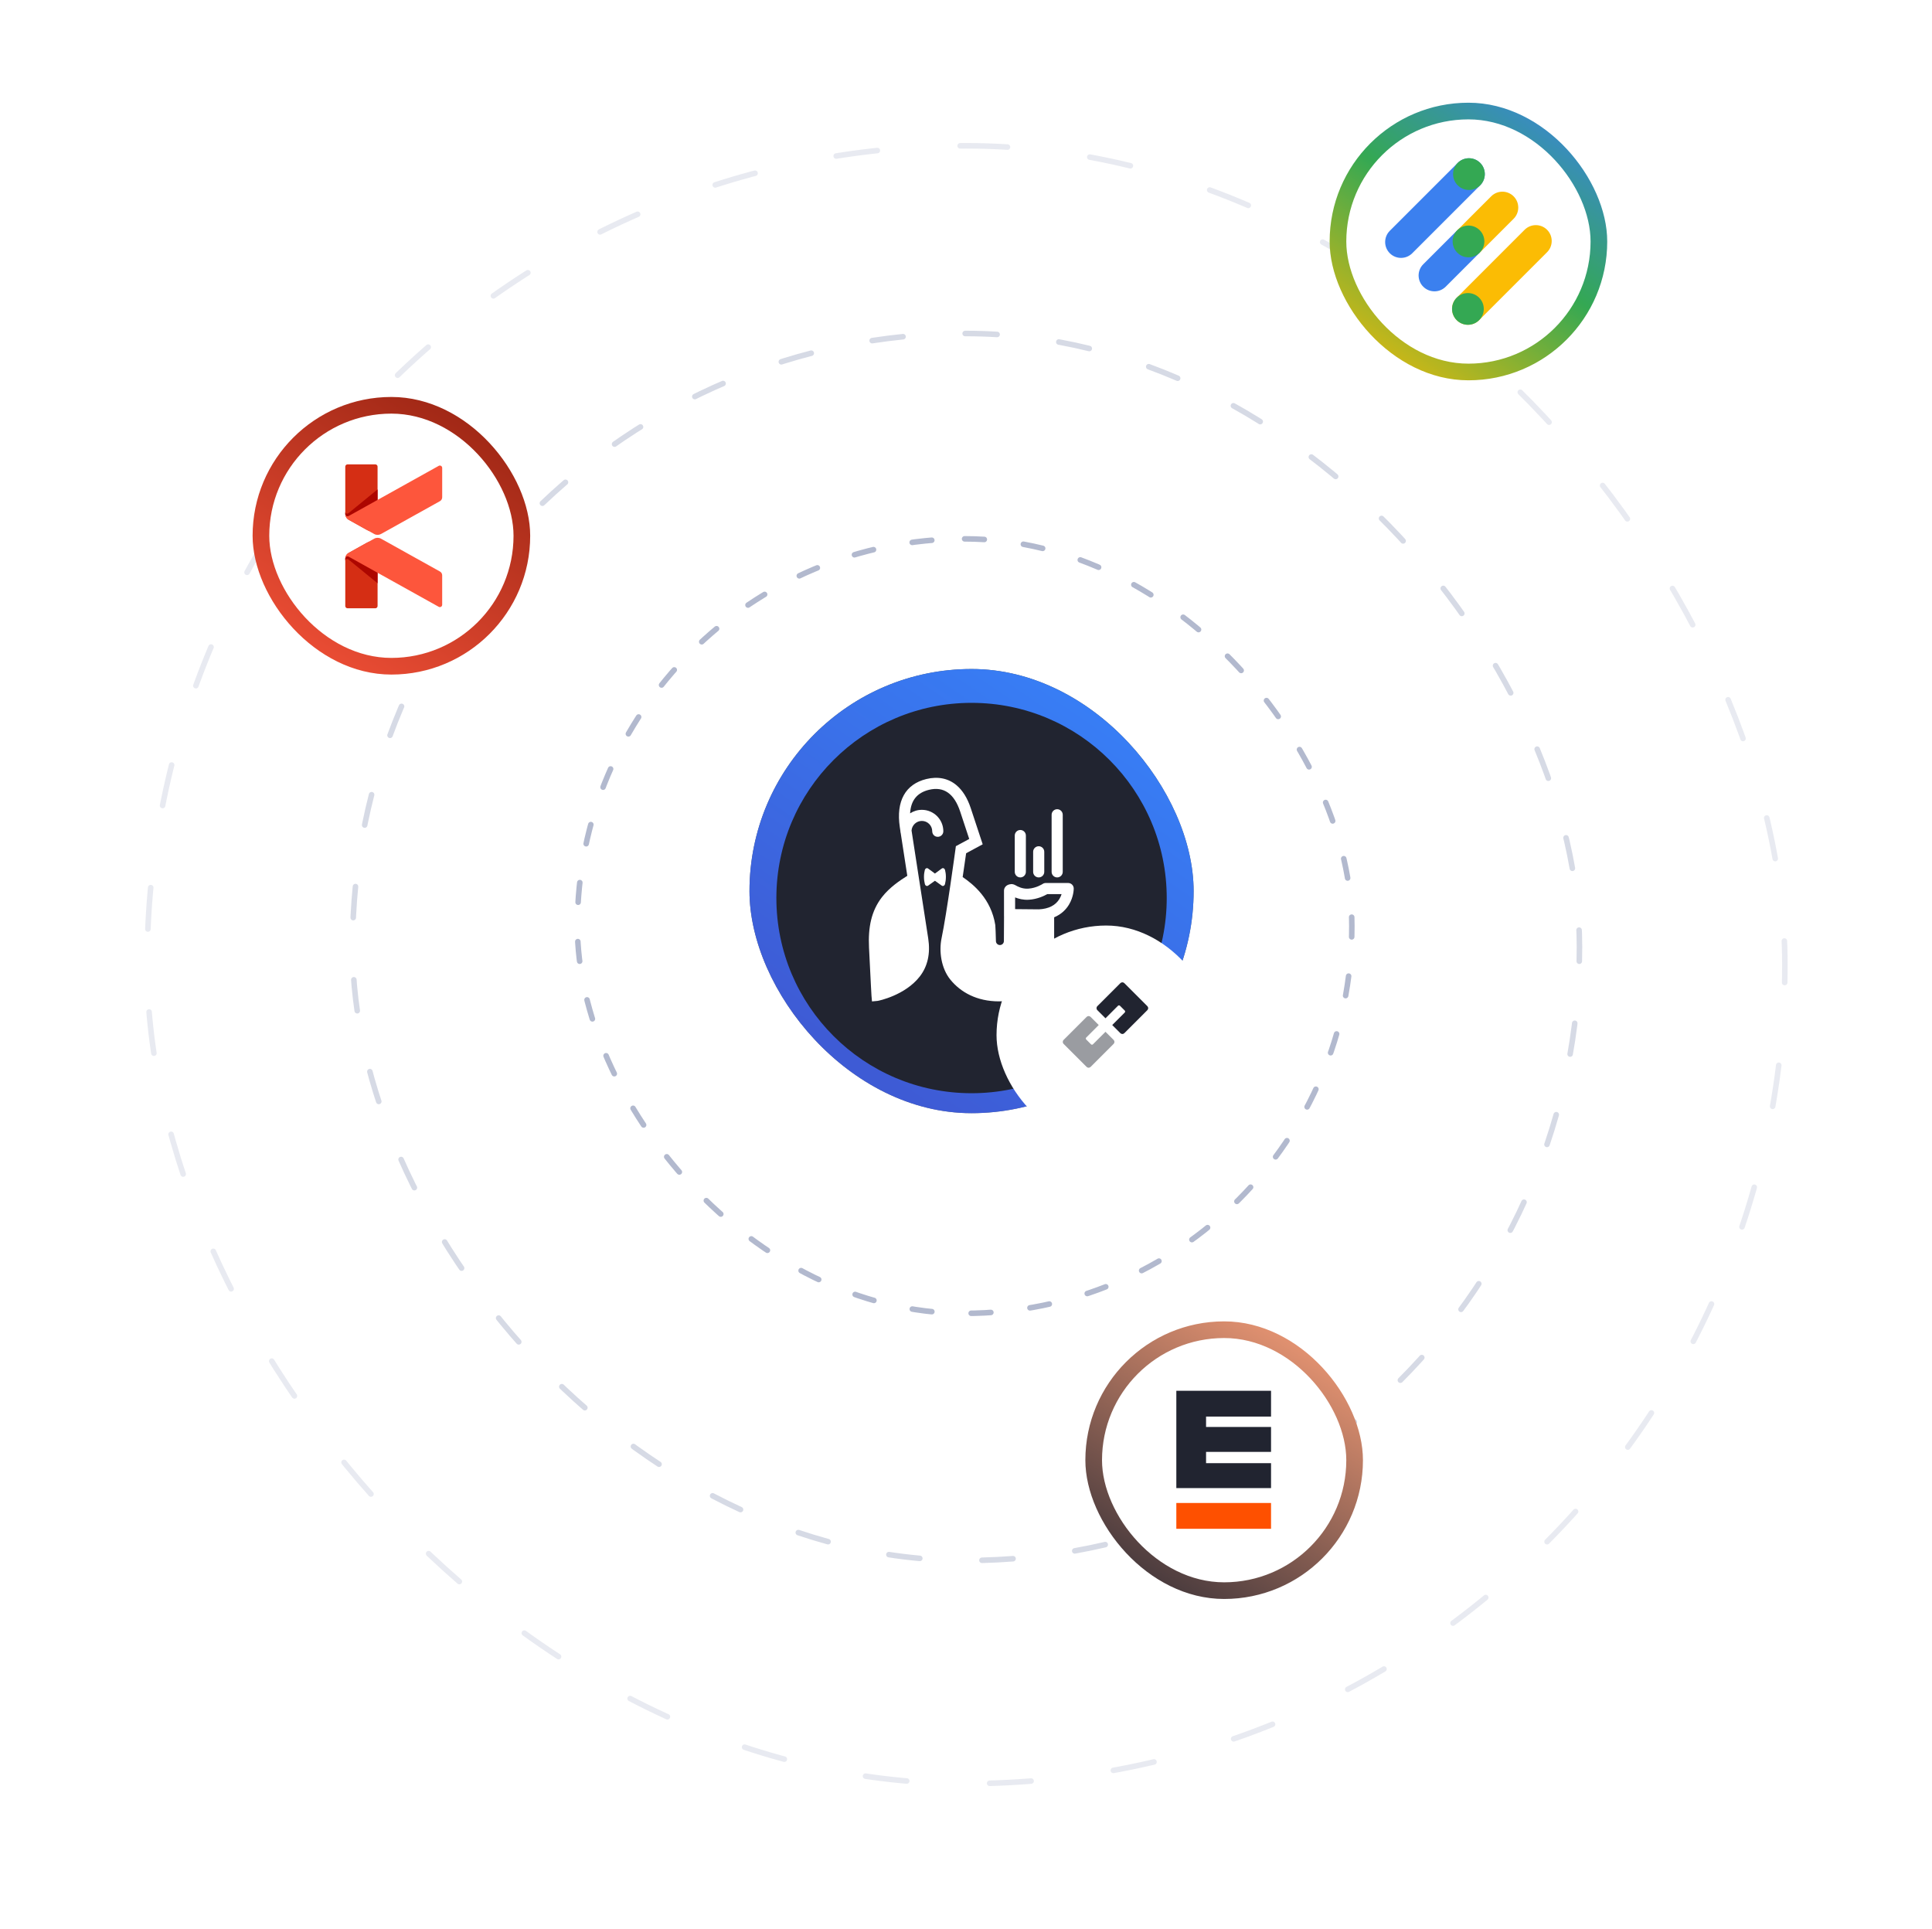 <svg width="696" height="695" viewBox="0 0 696 695" fill="none" xmlns="http://www.w3.org/2000/svg">
<g opacity="0.25" filter="url(#filter0_d_2805_2271)">
<rect x="52" y="26" width="592" height="592" rx="296" fill="white"/>
<rect x="53" y="27" width="590" height="590" rx="295" stroke="#A5ADC6" stroke-width="2" stroke-linecap="round" stroke-dasharray="14.95 29.9"/>
</g>
<g opacity="0.45" filter="url(#filter1_d_2805_2271)">
<rect x="126" y="100" width="444" height="444" rx="222" fill="white"/>
<rect x="127" y="101" width="442" height="442" rx="221" stroke="#A5ADC6" stroke-width="2" stroke-linecap="round" stroke-dasharray="11.21 22.42"/>
</g>
<g opacity="0.85" filter="url(#filter2_d_2805_2271)">
<rect x="207" y="181" width="281" height="281" rx="140.5" fill="white" fill-opacity="0.8"/>
<rect x="208" y="182" width="279" height="279" rx="139.5" stroke="#A5ADC6" stroke-width="2" stroke-linecap="round" stroke-dasharray="7.1 14.19"/>
</g>
<g clip-path="url(#clip0_2805_2271)">
<rect x="270" y="241" width="160" height="160" rx="80" fill="white"/>
<rect x="270" y="241" width="160" height="160" fill="url(#paint0_linear_2805_2271)"/>
<rect x="270" y="241" width="160" height="160" fill="url(#paint1_linear_2805_2271)"/>
<g filter="url(#filter3_d_2805_2271)">
<circle cx="350" cy="321" r="70.312" fill="#212430"/>
</g>
<g filter="url(#filter4_i_2805_2271)">
<path fill-rule="evenodd" clip-rule="evenodd" d="M361.651 339.814L361.703 330.956C361.695 330.886 361.692 330.815 361.692 330.743L361.689 321.65C361.686 320.616 362.445 319.481 364.108 319.309C364.877 319.175 365.578 319.563 365.903 319.744L365.904 319.744L365.91 319.748C366.675 320.172 368.257 321.049 370.379 320.928C373.286 320.764 375.579 319.251 375.601 319.236C375.934 319.01 376.328 318.888 376.73 318.888H384.81C385.342 318.888 385.851 319.099 386.227 319.475C386.602 319.85 386.813 320.359 386.812 320.889C386.812 321.189 386.762 323.9 385.1 326.672C384.128 328.293 382.489 330.107 379.755 331.251V339.547C379.755 345.399 378.598 349.87 376.513 353.069C373.704 357.38 367.863 361.528 359.887 361.528C351.911 361.528 346.07 358.252 342.375 353.71C339.023 349.589 338.224 343.442 339.204 338.757C341.048 329.961 344.151 307.1 344.214 306.638L344.351 305.626L349.161 303.025L345.907 293.173C343.759 286.673 339.981 284.03 334.673 285.319C330.373 286.364 328.123 289.153 327.862 293.799C329.08 292.998 330.537 292.531 332.101 292.531C336.366 292.531 339.835 295.995 339.835 300.255C339.835 301.548 338.605 302.556 337.249 302.172C336.389 301.929 335.838 301.115 335.831 300.221C335.813 298.183 334.147 296.529 332.101 296.529C330.14 296.529 328.53 298.051 328.385 299.974C328.926 303.531 329.761 308.915 330.775 315.459L330.882 316.15C331.953 323.059 333.162 330.858 334.391 338.864C335.225 344.301 334.191 348.924 331.317 352.607C326.053 359.351 316.54 361.32 316.138 361.358L314.133 361.547L313.955 359.544C313.946 359.444 313.728 355.933 313.06 342.136C312.709 334.9 313.863 328.993 317.71 324.007C320.486 320.411 324.375 317.86 326.854 316.3C325.853 309.849 325.025 304.508 324.477 300.903C324.407 300.7 324.367 300.482 324.367 300.255C324.367 300.244 324.368 300.234 324.368 300.223C324.368 300.213 324.369 300.202 324.369 300.192C324.299 299.735 324.235 299.31 324.177 298.92L324.151 298.75C322.756 289.423 326.156 283.273 333.726 281.433C337.889 280.421 341.638 281.19 344.567 283.656C346.785 285.525 348.515 288.305 349.71 291.92L354.014 304.948L348.045 308.176C347.946 308.9 347.743 310.28 347.505 311.902C347.282 313.419 347.027 315.148 346.798 316.75C350.631 319.357 357.057 324.551 358.554 334.046C358.619 334.459 358.728 337.621 358.783 339.842C358.802 340.623 359.444 341.243 360.225 341.239C361.011 341.234 361.647 340.598 361.651 339.814ZM374.247 328.381L365.695 328.301L365.694 324.083C366.916 324.575 368.605 325.034 370.605 324.921C373.692 324.746 376.21 323.507 377.292 322.888H382.437C382.268 323.424 382.022 324.02 381.664 324.616C380.267 326.947 377.774 328.212 374.247 328.381Z" fill="white"/>
<path d="M339.261 313.68C339.713 313.347 340.294 313.623 340.454 314.238C340.612 314.843 340.756 315.672 340.756 316.682C340.756 317.739 340.598 318.628 340.432 319.271C340.274 319.878 339.698 320.147 339.251 319.827L336.808 318.083L334.365 319.827C333.917 320.147 333.341 319.878 333.184 319.271C333.017 318.628 332.86 317.739 332.86 316.682C332.86 315.672 333.004 314.843 333.161 314.238C333.322 313.623 333.903 313.347 334.354 313.68L336.808 315.486L339.261 313.68Z" fill="white"/>
<path d="M378.845 314.879C378.845 315.983 379.742 316.878 380.848 316.878C381.953 316.878 382.85 315.983 382.85 314.879V294.311C382.85 293.206 381.953 292.311 380.848 292.311C379.742 292.311 378.845 293.206 378.845 294.311V314.879Z" fill="white"/>
<path d="M374.192 316.879C373.086 316.879 372.189 315.983 372.189 314.879V307.647C372.189 306.543 373.086 305.647 374.192 305.647C375.298 305.647 376.194 306.543 376.194 307.647V314.879C376.194 315.983 375.298 316.879 374.192 316.879Z" fill="white"/>
<path d="M365.566 314.879C365.566 315.983 366.463 316.879 367.568 316.879C368.674 316.879 369.571 315.983 369.571 314.879V301.791C369.571 300.687 368.674 299.791 367.568 299.791C366.463 299.791 365.566 300.687 365.566 301.791V314.879Z" fill="white"/>
</g>
</g>
<g filter="url(#filter5_d_2805_2271)">
<rect x="359" y="330" width="79" height="79" rx="39.5" fill="white"/>
</g>
<path opacity="0.45" fill-rule="evenodd" clip-rule="evenodd" d="M383.156 374.615C382.763 375.008 382.763 375.645 383.156 376.038L391.459 384.34C391.852 384.733 392.489 384.733 392.882 384.34L401.184 376.038C401.577 375.645 401.577 375.008 401.184 374.615L398.248 371.68L393.741 376.187C393.545 376.383 393.226 376.383 393.03 376.187L391.31 374.467C391.114 374.27 391.114 373.952 391.31 373.755L395.817 369.248L392.882 366.313C392.489 365.92 391.852 365.92 391.459 366.313L383.156 374.615Z" fill="#212430"/>
<path fill-rule="evenodd" clip-rule="evenodd" d="M395.313 362.458C394.92 362.851 394.92 363.489 395.313 363.882L398.248 366.817L402.755 362.31C402.951 362.114 403.27 362.114 403.467 362.31L405.186 364.03C405.383 364.226 405.383 364.545 405.186 364.742L400.679 369.248L403.615 372.184C404.008 372.577 404.645 372.577 405.038 372.184L413.34 363.882C413.733 363.489 413.733 362.851 413.34 362.458L405.038 354.156C404.645 353.763 404.008 353.763 403.615 354.156L395.313 362.458Z" fill="#212430"/>
<rect x="91" y="143" width="100" height="100" rx="50" fill="url(#paint2_linear_2805_2271)"/>
<rect x="96.999" y="149" width="88" height="88" rx="44" fill="white"/>
<g clip-path="url(#clip1_2805_2271)">
<path d="M136.02 168.092V188.856C135.988 190.232 134.848 191.324 133.468 191.292C133.052 191.284 132.648 191.168 132.288 190.964L125.64 187.26C124.868 186.836 124.388 186.028 124.384 185.152V168.092C124.388 167.64 124.764 167.276 125.216 167.28H135.192C135.644 167.276 136.016 167.636 136.024 168.092H136.02Z" fill="#D52E14"/>
<path d="M132.288 195.44L125.64 199.144C124.868 199.568 124.388 200.376 124.384 201.252V218.312C124.388 218.764 124.764 219.128 125.216 219.124H135.192C135.644 219.128 136.016 218.768 136.024 218.312V197.548C135.992 196.172 134.852 195.08 133.472 195.112C133.056 195.12 132.652 195.236 132.292 195.44H132.288Z" fill="#D52E14"/>
<path d="M125.7 199.852L136.02 197.548V210.12L125.62 201.616C125.072 201.168 124.392 201.372 124.38 201.98V201.244C124.38 200.276 125.7 199.848 125.7 199.848V199.852Z" fill="#AD0600"/>
<path d="M125.624 184.788C125.076 185.236 124.396 185.032 124.384 184.424V185.16C124.384 186.132 125.704 186.56 125.704 186.56L136.024 188.86V176.288L125.624 184.792V184.788Z" fill="#AD0600"/>
<path d="M159.296 207.264V217.888C159.284 218.348 158.904 218.712 158.448 218.7C158.308 218.7 158.172 218.66 158.052 218.592L125.628 200.536C125.232 200.308 124.724 200.444 124.496 200.844C124.428 200.96 124.392 201.092 124.388 201.228C124.392 200.808 124.508 200.396 124.728 200.036C124.952 199.664 125.268 199.356 125.648 199.148L134.792 194.052C135.56 193.624 136.496 193.624 137.264 194.052L158.464 205.86C158.98 206.14 159.3 206.68 159.3 207.268L159.296 207.264Z" fill="#FD563C"/>
<path d="M158.052 167.812L125.628 185.872C125.232 186.1 124.724 185.964 124.496 185.564C124.428 185.448 124.392 185.316 124.388 185.18C124.392 185.6 124.508 186.012 124.728 186.372C124.952 186.744 125.268 187.052 125.648 187.26L134.792 192.356C135.56 192.784 136.496 192.784 137.264 192.356L158.464 180.548C158.98 180.268 159.3 179.728 159.3 179.14V168.516C159.292 168.056 158.912 167.692 158.452 167.7C158.312 167.7 158.176 167.74 158.056 167.808L158.052 167.812Z" fill="#FD563C"/>
</g>
<rect x="391" y="476" width="100" height="100" rx="50" fill="url(#paint3_linear_2805_2271)"/>
<rect x="397" y="482" width="88" height="88" rx="44" fill="white"/>
<path d="M434.481 510.295V514.038H457.89V523.015H434.481V527.08H457.89V536.058H423.772V501.003H457.89V510.295H434.481Z" fill="#212430"/>
<path d="M457.89 541.421H423.772V550.721H457.89V541.421Z" fill="#FE5000"/>
<rect x="479" y="37" width="100" height="100" rx="50" fill="url(#paint4_linear_2805_2271)"/>
<rect x="485" y="43" width="88" height="88" rx="44" fill="white"/>
<g clip-path="url(#clip2_2805_2271)">
<path d="M557.325 90.859L532.858 115.325C530.626 117.557 527.006 117.557 524.774 115.325C522.539 113.093 522.542 109.473 524.774 107.241L549.242 82.772C551.474 80.54 555.095 80.54 557.327 82.772C559.559 85.006 559.559 88.624 557.325 90.859Z" fill="#FBBC04"/>
<path d="M532.858 115.327C535.091 113.094 535.091 109.474 532.858 107.241C530.625 105.008 527.004 105.008 524.771 107.241C522.538 109.474 522.538 113.094 524.771 115.327C527.004 117.56 530.625 117.56 532.858 115.327Z" fill="#34A853"/>
<path d="M537.193 70.724L524.957 82.958L533.042 91.042L545.277 78.809C547.509 76.577 547.509 72.956 545.277 70.724C543.043 68.49 539.425 68.49 537.193 70.724Z" fill="#FBBC04"/>
<path d="M520.808 103.278L533.042 91.045L524.957 82.96L512.724 95.193C510.492 97.425 510.492 101.046 512.724 103.278C514.956 105.51 518.576 105.51 520.808 103.278Z" fill="#3B80EF"/>
<path d="M533.07 91.017C535.303 88.784 535.303 85.163 533.07 82.93C530.837 80.697 527.217 80.697 524.984 82.93C522.751 85.163 522.751 88.784 524.984 91.017C527.217 93.25 530.837 93.25 533.07 91.017Z" fill="#34A853"/>
<path d="M533.227 66.759L508.759 91.228C506.527 93.46 502.906 93.46 500.674 91.228C498.442 88.996 498.442 85.376 500.674 83.144L525.143 58.675C527.375 56.443 530.995 56.443 533.227 58.675C535.459 60.907 535.459 64.527 533.227 66.759Z" fill="#3B80EF"/>
<path d="M529.184 68.436C532.342 68.436 534.902 65.876 534.902 62.718C534.902 59.56 532.342 57 529.184 57C526.026 57 523.466 59.56 523.466 62.718C523.466 65.876 526.026 68.436 529.184 68.436Z" fill="#34A853"/>
</g>
<defs>
<filter id="filter0_d_2805_2271" x="0.966" y="0.483" width="694.069" height="694.069" filterUnits="userSpaceOnUse" color-interpolation-filters="sRGB">
<feFlood flood-opacity="0" result="BackgroundImageFix"/>
<feColorMatrix in="SourceAlpha" type="matrix" values="0 0 0 0 0 0 0 0 0 0 0 0 0 0 0 0 0 0 127 0" result="hardAlpha"/>
<feOffset dy="25.517"/>
<feGaussianBlur stdDeviation="25.517"/>
<feColorMatrix type="matrix" values="0 0 0 0 0 0 0 0 0 0 0 0 0 0 0 0 0 0 0.05 0"/>
<feBlend mode="normal" in2="BackgroundImageFix" result="effect1_dropShadow_2805_2271"/>
<feBlend mode="normal" in="SourceGraphic" in2="effect1_dropShadow_2805_2271" result="shape"/>
</filter>
<filter id="filter1_d_2805_2271" x="87.724" y="80.862" width="520.552" height="520.552" filterUnits="userSpaceOnUse" color-interpolation-filters="sRGB">
<feFlood flood-opacity="0" result="BackgroundImageFix"/>
<feColorMatrix in="SourceAlpha" type="matrix" values="0 0 0 0 0 0 0 0 0 0 0 0 0 0 0 0 0 0 127 0" result="hardAlpha"/>
<feOffset dy="19.138"/>
<feGaussianBlur stdDeviation="19.138"/>
<feColorMatrix type="matrix" values="0 0 0 0 0 0 0 0 0 0 0 0 0 0 0 0 0 0 0.05 0"/>
<feBlend mode="normal" in2="BackgroundImageFix" result="effect1_dropShadow_2805_2271"/>
<feBlend mode="normal" in="SourceGraphic" in2="effect1_dropShadow_2805_2271" result="shape"/>
</filter>
<filter id="filter2_d_2805_2271" x="182.776" y="168.888" width="329.448" height="329.448" filterUnits="userSpaceOnUse" color-interpolation-filters="sRGB">
<feFlood flood-opacity="0" result="BackgroundImageFix"/>
<feColorMatrix in="SourceAlpha" type="matrix" values="0 0 0 0 0 0 0 0 0 0 0 0 0 0 0 0 0 0 127 0" result="hardAlpha"/>
<feOffset dy="12.112"/>
<feGaussianBlur stdDeviation="12.112"/>
<feColorMatrix type="matrix" values="0 0 0 0 0 0 0 0 0 0 0 0 0 0 0 0 0 0 0.05 0"/>
<feBlend mode="normal" in2="BackgroundImageFix" result="effect1_dropShadow_2805_2271"/>
<feBlend mode="normal" in="SourceGraphic" in2="effect1_dropShadow_2805_2271" result="shape"/>
</filter>
<filter id="filter3_d_2805_2271" x="273.438" y="246.938" width="153.125" height="153.125" filterUnits="userSpaceOnUse" color-interpolation-filters="sRGB">
<feFlood flood-opacity="0" result="BackgroundImageFix"/>
<feColorMatrix in="SourceAlpha" type="matrix" values="0 0 0 0 0 0 0 0 0 0 0 0 0 0 0 0 0 0 127 0" result="hardAlpha"/>
<feOffset dy="2.5"/>
<feGaussianBlur stdDeviation="3.125"/>
<feComposite in2="hardAlpha" operator="out"/>
<feColorMatrix type="matrix" values="0 0 0 0 0 0 0 0 0 0 0 0 0 0 0 0 0 0 0.35 0"/>
<feBlend mode="normal" in2="BackgroundImageFix" result="effect1_dropShadow_2805_2271"/>
<feBlend mode="normal" in="SourceGraphic" in2="effect1_dropShadow_2805_2271" result="shape"/>
</filter>
<filter id="filter4_i_2805_2271" x="313" y="280.195" width="73.812" height="81.352" filterUnits="userSpaceOnUse" color-interpolation-filters="sRGB">
<feFlood flood-opacity="0" result="BackgroundImageFix"/>
<feBlend mode="normal" in="SourceGraphic" in2="BackgroundImageFix" result="shape"/>
<feColorMatrix in="SourceAlpha" type="matrix" values="0 0 0 0 0 0 0 0 0 0 0 0 0 0 0 0 0 0 127 0" result="hardAlpha"/>
<feOffset dy="-0.805"/>
<feGaussianBlur stdDeviation="0.403"/>
<feComposite in2="hardAlpha" operator="arithmetic" k2="-1" k3="1"/>
<feColorMatrix type="matrix" values="0 0 0 0 0 0 0 0 0 0 0 0 0 0 0 0 0 0 0.25 0"/>
<feBlend mode="normal" in2="shape" result="effect1_innerShadow_2805_2271"/>
</filter>
<filter id="filter5_d_2805_2271" x="352.19" y="326.595" width="92.621" height="92.621" filterUnits="userSpaceOnUse" color-interpolation-filters="sRGB">
<feFlood flood-opacity="0" result="BackgroundImageFix"/>
<feColorMatrix in="SourceAlpha" type="matrix" values="0 0 0 0 0 0 0 0 0 0 0 0 0 0 0 0 0 0 127 0" result="hardAlpha"/>
<feOffset dy="3.405"/>
<feGaussianBlur stdDeviation="3.405"/>
<feColorMatrix type="matrix" values="0 0 0 0 0 0 0 0 0 0 0 0 0 0 0 0 0 0 0.05 0"/>
<feBlend mode="normal" in2="BackgroundImageFix" result="effect1_dropShadow_2805_2271"/>
<feBlend mode="normal" in="SourceGraphic" in2="effect1_dropShadow_2805_2271" result="shape"/>
</filter>
<linearGradient id="paint0_linear_2805_2271" x1="350" y1="241" x2="350" y2="401" gradientUnits="userSpaceOnUse">
<stop stop-color="#54575B"/>
<stop offset="1" stop-color="#74777C"/>
</linearGradient>
<linearGradient id="paint1_linear_2805_2271" x1="430" y1="241" x2="325.67" y2="393.715" gradientUnits="userSpaceOnUse">
<stop stop-color="#3685FC"/>
<stop offset="1" stop-color="#3E5BD5"/>
</linearGradient>
<linearGradient id="paint2_linear_2805_2271" x1="89.881" y1="252.237" x2="167.141" y2="128.145" gradientUnits="userSpaceOnUse">
<stop stop-color="#FD563C"/>
<stop offset="1" stop-color="#932110"/>
</linearGradient>
<linearGradient id="paint3_linear_2805_2271" x1="389.881" y1="585.237" x2="467.141" y2="461.145" gradientUnits="userSpaceOnUse">
<stop stop-color="#212430"/>
<stop offset="1" stop-color="#FFA27A"/>
</linearGradient>
<linearGradient id="paint4_linear_2805_2271" x1="480.976" y1="137" x2="558.415" y2="23.015" gradientUnits="userSpaceOnUse">
<stop stop-color="#FBBC04"/>
<stop offset="0.53" stop-color="#34A853"/>
<stop offset="1" stop-color="#3B80EF"/>
</linearGradient>
<clipPath id="clip0_2805_2271">
<rect x="270" y="241" width="160" height="160" rx="80" fill="white"/>
</clipPath>
<clipPath id="clip1_2805_2271">
<rect width="60" height="60" fill="white" transform="translate(111 163)"/>
</clipPath>
<clipPath id="clip2_2805_2271">
<rect width="60" height="60" fill="white" transform="translate(499 57)"/>
</clipPath>
</defs>
</svg>

